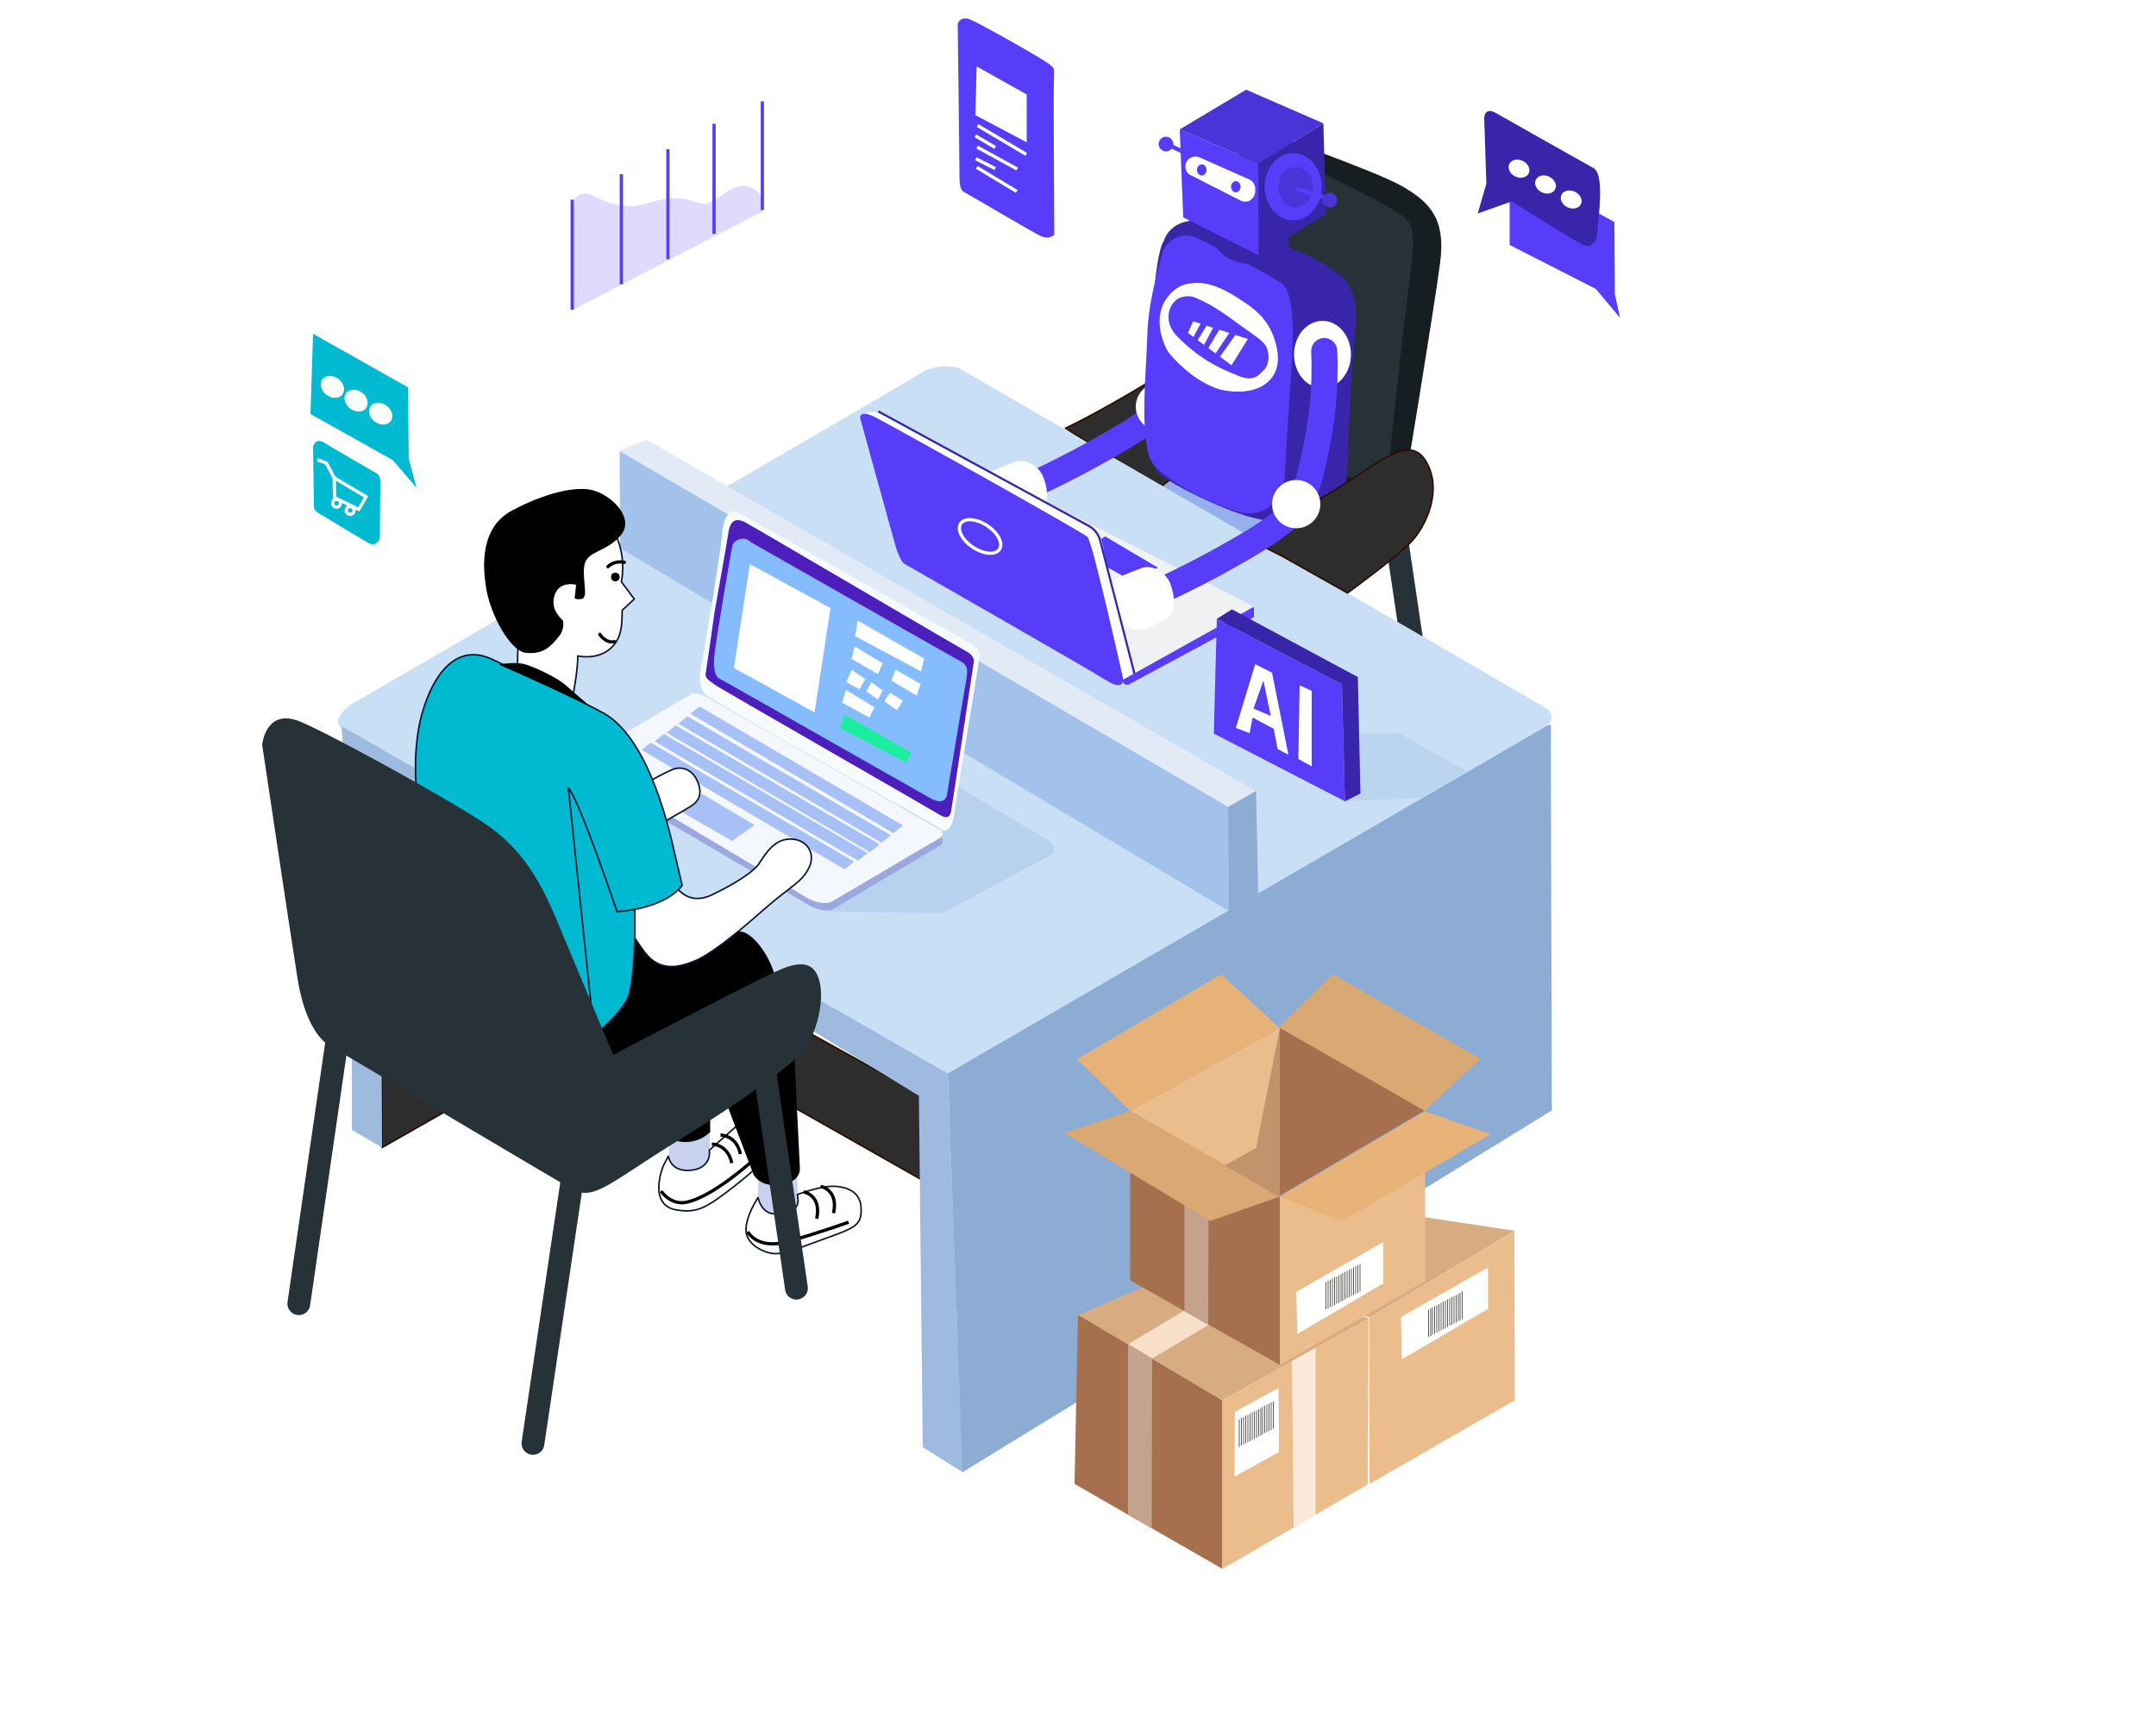 <svg xmlns:x="http://ns.adobe.com/Extensibility/1.0/" xmlns:i="http://ns.adobe.com/AdobeIllustrator/10.0/"
     xmlns:graph="http://ns.adobe.com/Graphs/1.0/" xmlns="http://www.w3.org/2000/svg"
     xmlns:xlink="http://www.w3.org/1999/xlink" version="1.1" x="0px" y="0px" viewBox="700 430 500 400"
     style="enable-background:new 0 0 1834.6 800.8;" xml:space="preserve" width="500" height="400">
<style type="text/css">
	.st0{opacity:0.12;}
	.st1{fill:none;stroke:#000000;stroke-width:2.971;stroke-miterlimit:10;stroke-dasharray:11.886;}
	.st2{fill:none;stroke:#0B172E;stroke-linecap:round;stroke-linejoin:round;}
	.st3{fill:none;stroke:#0B172E;stroke-miterlimit:10;}
	.st4{fill:#0B172E;}
	.st5{fill:#573CFA;stroke:#0B172E;stroke-linecap:round;stroke-linejoin:round;}
	.st6{fill:#00bad1;stroke:#0B172E;stroke-linecap:round;stroke-linejoin:round;}
	.st7{fill:#FFFFFF;}
	.st8{opacity:0.4;fill:#00bad1;enable-background:new    ;}
	.st9{fill:#6F5E97;}
	.st10{opacity:0.3;fill-opacity:0.7;enable-background:new    ;}
	.st11{opacity:0.3;fill:#FFFFFF;fill-opacity:0.7;enable-background:new    ;}
	.st12{fill:none;stroke:#0B172E;stroke-width:1.004;stroke-linecap:round;stroke-linejoin:round;}
	.st13{fill:#6F5E97;stroke:#0B172E;stroke-linecap:round;stroke-linejoin:round;}
	.st14{fill:#573CFA;}
	.st15{opacity:0.2;enable-background:new    ;}
	.st16{fill:#FFFFFF;stroke:#0B172E;stroke-linecap:round;stroke-linejoin:round;}
	.st17{fill:none;stroke:#FFFFFF;stroke-linecap:round;stroke-linejoin:round;}
	.st18{fill:#CFD5E0;}
	.st19{fill-rule:evenodd;clip-rule:evenodd;fill:#C2071A;}
	.st20{fill-rule:evenodd;clip-rule:evenodd;fill:#FFFFFF;filter:url(#Adobe_OpacityMaskFilter);}
	.st21{mask:url(#path-135-inside-1_2_);fill:#0B172E;}
	.st22{fill:#717D96;stroke:#0B172E;stroke-linecap:round;stroke-linejoin:round;}
	.st23{fill:#00bad1;}
	.st24{fill:#FFFFFF;stroke:#263238;stroke-width:0.529;stroke-miterlimit:10;}
	.st25{fill:#C1102A;stroke:#0B172E;stroke-width:0.734;stroke-linecap:round;stroke-linejoin:round;}
	.st26{fill:#573CFA;stroke:#0B172E;stroke-width:0.734;stroke-linecap:round;stroke-linejoin:round;}
	.st27{fill:none;stroke:#0B172E;stroke-width:0.734;stroke-linecap:round;stroke-linejoin:round;}
	.st28{fill:#FFFFFF;stroke:#0B172E;stroke-width:0.529;stroke-miterlimit:10;}
	.st29{fill:#00bad1;stroke:#263238;stroke-width:0.529;stroke-linecap:round;stroke-linejoin:round;}
	.st30{fill:#929293;}
	.st31{fill:#263238;}
	.st32{fill:none;stroke:#0B172E;stroke-width:1.058;stroke-linecap:round;stroke-linejoin:round;}
	.st33{fill:none;stroke:#0B172E;stroke-width:0.529;stroke-miterlimit:10;}
	.st34{fill:none;stroke:#0B172E;stroke-width:1.299;stroke-linecap:round;stroke-linejoin:round;}
	.st35{fill:#573CFA;stroke:#0B172E;stroke-width:1.299;stroke-linecap:round;stroke-linejoin:round;}
	.st36{fill:#00bad1;stroke:#263238;stroke-width:0.157;stroke-linecap:round;stroke-linejoin:round;}
	.st37{fill:#B71129;}
	.st38{fill:#573CFA;stroke:#0B172E;stroke-width:0.217;stroke-linecap:round;stroke-linejoin:round;}
	.st39{fill:#1789BC;stroke:#263238;stroke-width:0.157;stroke-linecap:round;stroke-linejoin:round;}
	.st40{opacity:0.34;fill:#146784;}
	.st41{fill:#00863A;}
	.st42{fill:#E5E5E5;}
	.st43{fill:#FEFEFE;}
	.st44{fill:none;stroke:#FFFFFF;stroke-width:1.054;stroke-miterlimit:10;}
	.st45{fill:#28B7F4;stroke:#FFFFFF;stroke-width:1.036;stroke-miterlimit:10;}
	.st46{fill:#28B7F4;stroke:#FFFFFF;stroke-width:0.857;stroke-miterlimit:10;}
	.st47{fill:#F9FCFF;}
	.st48{fill:#404AB9;}
	.st49{fill:#79D9FA;}
	.st50{fill:#333198;}
	.st51{fill:#30306B;}
	.st52{fill:#1D1D51;}
	.st53{fill:#60D8EC;}
	.st54{fill:#D3F5FF;}
	.st55{fill:#3D3D72;}
	.st56{fill:#EEFBFF;}
	.st57{fill:none;stroke:#573CFA;stroke-width:1.036;stroke-miterlimit:10;}
	.st58{fill:#31339A;}
	.st59{fill:#FFF9E6;}
	.st60{fill:#CC1732;}
	.st61{fill:#FFFFFF;stroke:#000000;stroke-width:0.326;stroke-miterlimit:10;}
	.st62{fill:#573CFA;stroke:#000000;stroke-width:0.527;stroke-miterlimit:1;}
	.st63{fill:#573CFA;stroke:#000000;stroke-width:0.527;stroke-miterlimit:10;}
	.st64{fill:none;stroke:#573CFA;stroke-width:0.527;stroke-miterlimit:1;}
	.st65{fill:none;stroke:#000000;stroke-width:0.527;stroke-miterlimit:1;}
	.st66{fill:none;stroke:#FFFFFF;stroke-width:0.326;stroke-miterlimit:10;}
	.st67{opacity:0.17;}
	.st68{fill:#D8122F;}
	.st69{fill:none;stroke:#000000;stroke-width:2.599;stroke-linecap:round;stroke-miterlimit:10;}
	.st70{fill:none;stroke:#000000;stroke-width:0.325;stroke-miterlimit:10;}
	.st71{fill:none;stroke:#000000;stroke-width:1.3;stroke-miterlimit:10;}
	.st72{opacity:0.27;fill:#427886;}
	.st73{opacity:0.3;fill:#427886;}
	.st74{fill:#FFFFFF;stroke:#0B172E;stroke-width:0.365;stroke-linecap:round;stroke-linejoin:round;}
	.st75{fill:#FFFFFF;stroke:#0B172E;stroke-width:0.325;stroke-linecap:round;stroke-linejoin:round;}
	.st76{fill:#FFFFFF;stroke:#0B172E;stroke-width:0.65;stroke-linecap:round;stroke-linejoin:round;}
	.st77{fill:#1C346E;}
	.st78{fill:#00bad1;stroke:#0B172E;stroke-width:0.288;stroke-linecap:round;stroke-linejoin:round;}

		.st79{fill-rule:evenodd;clip-rule:evenodd;fill:#00bad1;stroke:#0B172E;stroke-width:0.155;stroke-linecap:round;stroke-linejoin:round;}

		.st80{fill-rule:evenodd;clip-rule:evenodd;fill:#1A87B7;stroke:#0B172E;stroke-width:0.155;stroke-linecap:round;stroke-linejoin:round;}
	.st81{fill-rule:evenodd;clip-rule:evenodd;fill:#FEFEFE;}
	.st82{fill-rule:evenodd;clip-rule:evenodd;fill:#BBDBFA;}
	.st83{fill-rule:evenodd;clip-rule:evenodd;fill:#FFFFFF;}
	.st84{fill-rule:evenodd;clip-rule:evenodd;fill:#D2D3D5;}
	.st85{fill-rule:evenodd;clip-rule:evenodd;fill:#573CFA;}
	.st86{fill-rule:evenodd;clip-rule:evenodd;fill:#FFFFFF;stroke:#000000;stroke-width:0.469;stroke-miterlimit:10;}
	.st87{fill-rule:evenodd;clip-rule:evenodd;}
	.st88{fill-rule:evenodd;clip-rule:evenodd;fill:#302B2B;}
	.st89{fill-rule:evenodd;clip-rule:evenodd;fill:#573CFA;stroke:#000000;stroke-width:0.687;stroke-miterlimit:10;}
	.st90{fill-rule:evenodd;clip-rule:evenodd;fill:#FFE2DC;}
	.st91{opacity:0.28;}

		.st92{fill-rule:evenodd;clip-rule:evenodd;fill:#00bad1;stroke:#0B172E;stroke-width:0.204;stroke-linecap:round;stroke-linejoin:round;}

		.st93{fill-rule:evenodd;clip-rule:evenodd;fill:#1A87B7;stroke:#0B172E;stroke-width:0.204;stroke-linecap:round;stroke-linejoin:round;}
	.st94{fill-rule:evenodd;clip-rule:evenodd;fill:#DFEDFA;}
	.st95{fill-rule:evenodd;clip-rule:evenodd;fill:#D2E5F7;}
	.st96{fill-rule:evenodd;clip-rule:evenodd;fill:#FFFFFF;stroke:#000000;stroke-width:0.704;stroke-miterlimit:10;}

		.st97{fill-rule:evenodd;clip-rule:evenodd;fill:#FFFFFF;stroke:#0B172E;stroke-width:0.461;stroke-linecap:round;stroke-linejoin:round;}
	.st98{fill-rule:evenodd;clip-rule:evenodd;fill:#D10D2A;}
	.st99{fill-rule:evenodd;clip-rule:evenodd;fill:#4F8ECC;}
	.st100{fill-rule:evenodd;clip-rule:evenodd;fill:#71AFED;}
	.st101{opacity:0.25;}
	.st102{fill:#00bad1;stroke:#0B172E;stroke-width:0.329;stroke-linecap:round;stroke-linejoin:round;}
	.st103{opacity:0.18;}
	.st104{fill:#3B3348;}
	.st105{fill:#FFFFFF;stroke:#000000;stroke-width:0.297;stroke-miterlimit:10;}
	.st106{fill:#FFFFFF;stroke:#0B172E;stroke-width:0.509;stroke-linecap:round;stroke-linejoin:round;}
	.st107{fill:#333333;}
	.st108{fill:#686868;}
	.st109{fill:#FFFFFF;stroke:#000000;stroke-width:0.518;stroke-miterlimit:10;}
	.st110{fill:#FFFFFF;stroke:#000000;stroke-width:0.777;stroke-miterlimit:10;}
	.st111{opacity:0.13;}
	.st112{fill:#00bad1;stroke:#0B172E;stroke-width:0.271;stroke-linecap:round;stroke-linejoin:round;}
	.st113{opacity:0.52;}
	.st114{fill:#5F4071;}
	.st115{fill:#7492CC;}
	.st116{opacity:0.35;}
	.st117{fill:#F0F0F0;}
	.st118{fill:#0028CC;stroke:#0B172E;stroke-width:0.271;stroke-linecap:round;stroke-linejoin:round;}
	.st119{fill:#38437E;}
	.st120{fill:#ECB64B;}
	.st121{opacity:0.22;}
	.st122{fill:#427886;}
	.st123{fill:#573CFA;stroke:#000000;stroke-width:0.414;stroke-miterlimit:10;}
	.st124{fill:#FFFFFF;stroke:#0B172E;stroke-width:0.684;stroke-linecap:round;stroke-linejoin:round;}
	.st125{fill:none;stroke:#0B172E;stroke-width:0.684;stroke-linecap:round;stroke-linejoin:round;}
	.st126{fill:#00bad1;stroke:#0B172E;stroke-width:0.684;stroke-linecap:round;stroke-linejoin:round;}
	.st127{fill:none;stroke:#0B172E;stroke-width:0.414;stroke-linecap:round;stroke-linejoin:round;}
	.st128{fill:#573CFA;stroke:#000000;stroke-width:0.669;stroke-miterlimit:10;}
	.st129{fill:none;stroke:#0B172E;stroke-width:0.391;stroke-linecap:round;stroke-linejoin:round;}
	.st130{fill:#00bad1;stroke:#0B172E;stroke-width:0.414;stroke-linecap:round;stroke-linejoin:round;}
	.st131{fill:none;stroke:#0B172E;stroke-width:0.311;stroke-linecap:round;stroke-linejoin:round;}
	.st132{fill:none;stroke:#0B172E;stroke-width:0.334;stroke-linecap:round;stroke-linejoin:round;}
	.st133{fill:#FFFFFF;stroke:#0B172E;stroke-width:0.41;stroke-linecap:round;stroke-linejoin:round;}
	.st134{fill:#FFFFFF;stroke:#0B172E;stroke-width:0.238;stroke-linecap:round;stroke-linejoin:round;}
	.st135{fill:#D80E2B;}
	.st136{fill:#0C8CC4;}
	.st137{fill:#FFFFFF;stroke:#000000;stroke-width:8.029532e-02;stroke-miterlimit:10;}
	.st138{fill:#00bad1;stroke:#0B172E;stroke-width:0.377;stroke-linecap:round;stroke-linejoin:round;}
	.st139{fill:#FFFFFF;stroke:#000000;stroke-width:0.321;stroke-miterlimit:10;}
	.st140{fill:#573CFA;stroke:#000000;stroke-width:0.321;stroke-miterlimit:1;}
	.st141{fill:#D80E2B;stroke:#000000;stroke-width:0.321;stroke-miterlimit:1;}
	.st142{fill:#573CFA;stroke:#000000;stroke-width:0.377;stroke-miterlimit:10;}
	.st143{stroke:#000000;stroke-width:0.321;stroke-miterlimit:10;}
	.st144{fill:#FFFFFF;stroke:#000000;stroke-width:0.321;stroke-miterlimit:1;}
	.st145{fill:none;stroke:#000000;stroke-width:0.675;stroke-miterlimit:10;}
	.st146{fill:none;stroke:#000000;stroke-width:0.675;stroke-miterlimit:1;}
	.st147{fill:#573CFA;stroke:#000000;stroke-width:0.373;stroke-miterlimit:10;}
	.st148{fill:#573CFA;stroke:#000000;stroke-width:0.396;stroke-miterlimit:10;}
	.st149{fill:none;stroke:#000000;stroke-width:0.396;stroke-miterlimit:10;}
	.st150{fill:none;stroke:#000000;stroke-width:0.417;stroke-miterlimit:10;}
	.st151{fill:none;stroke:#000000;stroke-width:0.497;stroke-miterlimit:10;}
	.st152{fill:#00bad1;stroke:#000000;stroke-width:0.616;stroke-miterlimit:10;}
	.st153{fill:#573CFA;stroke:#000000;stroke-width:0.616;stroke-miterlimit:10;}
	.st154{fill:#FFFFFF;stroke:#000000;stroke-width:0.396;stroke-miterlimit:10;}
	.st155{fill:none;stroke:#000000;stroke-width:0.616;stroke-miterlimit:10;}
	.st156{fill:#FFFFFF;stroke:#000000;stroke-width:0.616;stroke-miterlimit:10;}
	.st157{opacity:0.4;fill:#2F2F2F;}
	.st158{opacity:0.43;}
	.st159{opacity:0.4;}
	.st160{fill:#2F2F2F;}
	.st161{opacity:0.21;}
	.st162{fill:none;stroke:#2F2F2F;stroke-width:0.587;stroke-miterlimit:2;}
	.st163{fill:#1388BC;}
	.st164{fill:none;stroke:#2F2F2F;stroke-width:0.174;stroke-miterlimit:10;}
	.st165{fill:none;stroke:#000000;stroke-width:0.673;stroke-miterlimit:10;}
	.st166{fill:none;stroke:#0B172E;stroke-width:0.615;}
	.st167{fill:none;stroke:#000000;stroke-width:3.017;stroke-miterlimit:10;stroke-dasharray:12.069;}
	.st168{fill:#05BE43;}
	.st169{fill:#BC0D26;}
	.st170{fill:#573CFA;stroke:#000000;stroke-width:0.864;stroke-miterlimit:10;}
	.st171{fill:#EB0101;}
	.st172{fill:none;stroke:#000000;stroke-width:2.238;stroke-miterlimit:10;stroke-dasharray:11.938;}
	.st173{fill:none;stroke:#263238;stroke-width:0.602;stroke-miterlimit:10;}
	.st174{fill:#FAFAFA;}
	.st175{fill:#C0D3ED;}
	.st176{fill:#FCB813;}
	.st177{fill:#D9E5F4;}
	.st178{fill:#EF5258;}
	.st179{fill:#1A2E35;}
	.st180{fill:#E2F2F4;}
	.st181{opacity:0.5;fill:#C0D3ED;}
	.st182{fill:#E58125;}
	.st183{fill:#F7D424;}
	.st184{fill:#913524;}
	.st185{fill:#153E67;}
	.st186{fill:#3A80AB;}
	.st187{fill:#DEDEE3;}
	.st188{fill:#ABA6D1;}
	.st189{fill:#1E914D;}
	.st190{fill:#5EBB5F;}
	.st191{fill:#F7F8F9;}
	.st192{fill:#C21F46;}
	.st193{fill:#F07986;}
	.st194{fill:#221F1F;}
	.st195{fill:#FFFFFF;stroke:#0B172E;stroke-width:0.294;stroke-linecap:round;stroke-linejoin:round;}
	.st196{fill:#DE7360;}
	.st197{fill:#281C1C;}
	.st198{fill:#0E0D0B;}
	.st199{fill:#383939;}
	.st200{fill:#F08372;}
	.st201{fill:#FFFFFF;stroke:#000000;stroke-width:0.294;stroke-miterlimit:10;}
	.st202{fill:#442E7D;}
	.st203{fill:#D5D5D5;}
	.st204{fill:#8C1943;}
	.st205{fill:#E5936F;}
	.st206{fill:#3825aa;}
	.st207{fill:#573CFA;stroke:#000000;stroke-width:0.294;stroke-miterlimit:10;}
	.st208{fill:#FFFFFC;}
	.st209{fill:#8DD5ED;}
	.st210{fill:#F5A41F;}
	.st211{fill:#ECECEC;}
	.st212{fill:#E1E1E1;}
	.st213{fill:#007CFF;}
	.st214{fill:#573CFA;stroke:#000000;stroke-width:0.373;stroke-miterlimit:10;}
	.st215{fill:#3825aa;stroke:#000000;stroke-width:0.373;stroke-miterlimit:10;}
	.st216{opacity:0.5;}
	.st217{fill:#FFFFFF;enable-background:new    ;}
	.st218{opacity:0.6;fill:#FFFFFF;}
	.st219{opacity:0.2;fill:#FFFFFF;}
	.st220{opacity:0.4;fill:#FFFFFF;}
	.st221{opacity:0.2;}
	.st222{opacity:0.6;fill:#FFFFFF;enable-background:new    ;}
	.st223{opacity:0.6;enable-background:new    ;}
	.st224{opacity:0.1;}
	.st225{opacity:0.7;fill:#FFFFFF;}
	.st226{enable-background:new    ;}
	.st227{opacity:0.5;fill:#FFFFFF;}
	.st228{fill:#FFFFFF;stroke:#000000;stroke-width:0.373;stroke-miterlimit:10;}
	.st229{opacity:0.2;fill:#FFFFFF;stroke:#000000;stroke-width:0.373;stroke-miterlimit:10;enable-background:new    ;}
	.st230{fill:#59445A;}
	.st231{clip-path:url(#SVGID_1_);fill:#EDA19D;}
	.st232{fill:#FFFFFF;stroke:#000000;stroke-width:0.29;stroke-miterlimit:10;}
	.st233{fill:#222222;}
	.st234{fill:#573CFA;stroke:#000000;stroke-width:0.29;stroke-miterlimit:10;}
	.st235{fill:#3825aa;stroke:#000000;stroke-width:0.29;stroke-miterlimit:10;}
	.st236{fill:#FFFFFF;stroke:#000000;stroke-width:0.92;stroke-miterlimit:10;}
	.st237{fill-rule:evenodd;clip-rule:evenodd;fill:#E8AE87;}
	.st238{fill:#FFC9B5;}
	.st239{fill:#0042D5;}
	.st240{fill-rule:evenodd;clip-rule:evenodd;fill:#00bad1;}
	.st241{fill-rule:evenodd;clip-rule:evenodd;fill:#1283B5;}
	.st242{fill-rule:evenodd;clip-rule:evenodd;fill:#3825aa;}
	.st243{fill-rule:evenodd;clip-rule:evenodd;fill:#C56E4F;}
	.st244{fill:#B35434;}
	.st245{fill:none;stroke:#00bad1;stroke-width:2.816;stroke-miterlimit:2;}
	.st246{fill-rule:evenodd;clip-rule:evenodd;fill:#80A6F1;}
	.st247{fill-rule:evenodd;clip-rule:evenodd;fill:#4D7AD4;}
	.st248{fill:#F95831;}
	.st249{fill-rule:evenodd;clip-rule:evenodd;fill:#222D42;}
	.st250{fill:none;stroke:#000000;stroke-width:1.145;stroke-miterlimit:10;}
	.st251{fill:#2F4C8B;}
	.st252{fill:#99ABD4;}
	.st253{fill:#573CFA;stroke:#000000;stroke-width:0.286;stroke-miterlimit:10;}
	.st254{fill:none;stroke:#0B172E;stroke-width:0.286;stroke-miterlimit:10;}
	.st255{fill:none;stroke:#0B172E;stroke-width:0.286;stroke-linecap:round;stroke-linejoin:round;}
	.st256{fill:#6BB3F3;}
	.st257{fill-rule:evenodd;clip-rule:evenodd;fill:#4698E6;}
	.st258{fill-rule:evenodd;clip-rule:evenodd;fill:#2F4C8B;}
	.st259{fill-rule:evenodd;clip-rule:evenodd;fill:#5362A4;}
	.st260{fill-rule:evenodd;clip-rule:evenodd;fill:#2D7BC6;}
	.st261{fill:#FDA949;}
	.st262{fill-rule:evenodd;clip-rule:evenodd;fill:#EE9436;}
	.st263{fill-rule:evenodd;clip-rule:evenodd;fill:#CA6C0B;}
	.st264{fill:#FFFFFF;stroke:#0B172E;stroke-width:0.286;stroke-linecap:round;stroke-linejoin:round;}
	.st265{fill:none;stroke:#000000;stroke-width:0.286;stroke-miterlimit:10;}
	.st266{fill:none;stroke:#000000;stroke-width:0.286;stroke-linecap:round;stroke-linejoin:round;}
	.st267{fill:#A684F8;}
	.st268{fill:#A8F6F1;}
	.st269{fill-rule:evenodd;clip-rule:evenodd;fill:#D7FFFC;}
	.st270{fill-rule:evenodd;clip-rule:evenodd;fill:#E9F0FF;}
	.st271{fill-rule:evenodd;clip-rule:evenodd;fill:#A7B8DA;}
	.st272{fill:#A7B8DA;}
	.st273{fill-rule:evenodd;clip-rule:evenodd;fill:#D7E1FC;}
	.st274{fill:#5362A4;}
	.st275{fill:#B69DF2;}
	.st276{fill-rule:evenodd;clip-rule:evenodd;fill:#A684F8;}
	.st277{fill:#D7E1FC;}
	.st278{fill-rule:evenodd;clip-rule:evenodd;fill:#5E689D;}
	.st279{fill:#59FFFF;}
	.st280{fill-rule:evenodd;clip-rule:evenodd;fill:#59FFFF;}
	.st281{fill:#00bad1;stroke:#0B172E;stroke-width:0.286;stroke-linecap:round;stroke-linejoin:round;}
	.st282{fill:#F1AE29;}
	.st283{fill:#D5F4F2;}
	.st284{fill:url(#SVGID_2_);}
	.st285{fill:url(#SVGID_3_);}
	.st286{fill:url(#SVGID_5_);}
	.st287{fill:url(#SVGID_6_);}
	.st288{fill:url(#SVGID_8_);}
	.st289{fill:url(#SVGID_9_);}
	.st290{fill:url(#SVGID_10_);}
	.st291{fill:url(#SVGID_11_);}
	.st292{fill:none;stroke:#263238;stroke-width:5.293;stroke-linecap:round;stroke-miterlimit:10;}
	.st293{fill:#95B0EA;}
	.st294{fill:#2D2D2D;stroke:#2D0D00;stroke-width:0.364;stroke-linecap:round;stroke-linejoin:round;}
	.st295{fill:#171E21;}
	.st296{fill:#4a33d7;stroke:#573CFA;stroke-width:0.966;stroke-miterlimit:10;}
	.st297{fill:#C9DFF5;}
	.st298{fill:none;stroke:#573CFA;stroke-width:6.049;stroke-linecap:round;stroke-miterlimit:10;}
	.st299{fill:#9EBADF;}
	.st300{fill:#8CACD4;}
	.st301{fill:none;stroke:#1AEF00;stroke-width:2.268;stroke-miterlimit:10;}
	.st302{fill:#E2EBF5;}
	.st303{fill:#A2C2EB;}
	.st304{fill:#9EBBDE;}
	.st305{opacity:0.63;fill:#ADCAEB;}
	.st306{fill:#C8D2EF;}
	.st307{fill:#FFFFFF;stroke:#0B172E;stroke-width:0.364;stroke-linecap:round;stroke-linejoin:round;}
	.st308{fill:none;stroke:#000000;stroke-width:0.756;stroke-miterlimit:10;}
	.st309{fill:#9BA8DE;}
	.st310{fill:#F4F8FE;}
	.st311{fill:#F6FCFE;}
	.st312{fill:#4C1EBC;}
	.st313{fill:#85BCFF;}
	.st314{fill:#1BEE9E;}
	.st315{fill:#A7C1F6;}
	.st316{fill:#00bad1;stroke:#0B172E;stroke-width:0.364;stroke-linecap:round;stroke-linejoin:round;}
	.st317{fill:none;stroke:#000000;stroke-width:0.756;stroke-linecap:round;stroke-linejoin:round;stroke-miterlimit:10;}
	.st318{fill:#F0F1F2;}
	.st319{fill:none;stroke:#3825aa;stroke-width:0.483;stroke-miterlimit:10;}
	.st320{fill:none;stroke:#FFFFFF;stroke-width:0.756;stroke-miterlimit:10;}
	.st321{fill:#3825aa;}
	.st322{fill:#4a33d7;}
	.st323{opacity:0.49;fill:#ADCAEB;}
	.st324{opacity:0.18;fill:#573CFA;}
	.st325{fill:none;stroke:#573CFA;stroke-width:0.756;stroke-miterlimit:10;}
	.st326{fill:#A6704E;}
	.st327{fill:#EBBD8C;}
	.st328{fill:#D8AC81;}
	.st329{fill:#F8DFC9;}
	.st330{fill:#C4A28C;}
	.st331{fill:#C3936C;}
	.st332{fill:#EBBD8D;}
	.st333{fill:#DAA873;}
	.st334{fill:#E7B278;}
	.st335{fill:#E7B378;}
	.st336{fill:#FAE9D9;}
	.st337{fill:#FFFFFD;}
	.st338{fill:none;stroke:#000000;stroke-width:0.129;stroke-miterlimit:10;}
	.st339{fill:none;stroke:#000000;stroke-width:1.286;stroke-miterlimit:10;stroke-dasharray:6.857;}
	.st340{fill:#3F4654;}
	.st341{fill:#292D3A;}
	.st342{fill:#F9E6FF;}
	.st343{fill:#1A1F21;}
	.st344{opacity:0.64;}
	.st345{fill:#9AC8ED;}
	.st346{fill:#7FB3DD;}
	.st347{fill:#A9DCFF;}
	.st348{fill:#FFD754;}
	.st349{fill:#FFC244;}
	.st350{fill:#FF9A54;}
	.st351{fill:#FF8544;}
	.st352{fill:#121623;}
	.st353{fill:#282F3D;}
	.st354{fill:#3825aa;stroke:#000000;stroke-width:0.162;stroke-miterlimit:10;}
	.st355{fill:#E8C8C0;}
	.st356{opacity:0.15;}
	.st357{fill:#573CFA;stroke:#000000;stroke-width:0.162;stroke-miterlimit:10;}
	.st358{fill:#ED9558;}
	.st359{fill:#E08344;}
	.st360{fill:#FFB476;}
	.st361{fill:#2D313D;}
	.st362{fill:#73859B;}
	.st363{fill:#EADACE;}
	.st364{fill:#FFFFFF;stroke:#000000;stroke-width:0.162;stroke-miterlimit:10;}
	.st365{fill:#3D4359;}
	.st366{fill:#9A6335;}
	.st367{fill:#323749;}
	.st368{fill:#1D1D1E;}
	.st369{fill:#00bad1;stroke:#0B172E;stroke-width:0.162;stroke-linecap:round;stroke-linejoin:round;}
	.st370{fill:#2E2D38;}
	.st371{fill:#FFAC48;}
	.st372{fill:#FF8939;}
	.st373{fill:#FFD180;}
	.st374{opacity:0.3;}
	.st375{fill:#6EA7DA;}
	.st376{fill:#5288BE;}
	.st377{fill:#0D75A3;stroke:#0B172E;stroke-width:0.162;stroke-linecap:round;stroke-linejoin:round;}
	.st378{fill:#FFFFFF;stroke:#000000;stroke-width:0.325;stroke-miterlimit:10;}
	.st379{fill:#313547;}
	.st380{opacity:0.24;}
	.st381{fill:#0C8AC1;stroke:#0B172E;stroke-width:0.162;stroke-linecap:round;stroke-linejoin:round;}
	.st382{fill:#2A2E3D;}
	.st383{fill:#6D3A31;}
	.st384{opacity:0.3;fill:#3D4359;}
	.st385{fill:#23283A;}
	.st386{fill:#2E344A;}
	.st387{fill:#5F98CB;}
	.st388{fill:#353E57;}
	.st389{fill:#3852A5;}
	.st390{fill:#8FC3F2;}
	.st391{fill:#7ABCED;}
	.st392{fill:#D2E4FF;}
	.st393{fill:#DEEBFF;}
	.st394{fill:#EEF4FF;}
	.st395{fill:#D6E3FF;}
	.st396{fill:#00bad1;stroke:#0B172E;stroke-width:0.171;stroke-linecap:round;stroke-linejoin:round;}
	.st397{fill:#F1584C;}
	.st398{fill:#FF78BA;}
	.st399{fill:#CCCCCC;}
	.st400{fill:#FFFFFF;stroke:#000000;stroke-width:5.943067e-02;stroke-miterlimit:10;}
	.st401{fill:#FFFFFF;stroke:#000000;stroke-width:0.171;stroke-miterlimit:10;}
	.st402{fill:#242D5E;}
	.st403{fill:#573CFA;stroke:#000000;stroke-width:0.171;stroke-miterlimit:10;}
	.st404{fill:#FFE0E7;}
	.st405{fill:#3825aa;stroke:#000000;stroke-width:0.171;stroke-miterlimit:10;}
	.st406{fill:#0D87BC;}
	.st407{fill:#E4EDFF;}
	.st408{fill:#BC0C26;}
	.st409{fill:#3F3F3F;}
	.st410{fill:#8AAFFF;}
	.st411{fill:#8AAEFF;}
	.st412{fill:#82A4F0;}
	.st413{fill:#7AA3FF;}
	.st414{fill:#5C83DB;}
	.st415{fill:#CADAFF;}
	.st416{fill:#515A9C;}
	.st417{fill:#FCC302;}
	.st418{fill:#3A3A3A;}
	.st419{fill:#233E49;}
	.st420{fill:#00bad1;stroke:#0B172E;stroke-width:0.518;stroke-linecap:round;stroke-linejoin:round;}
	.st421{fill:#002B9C;stroke:#003CC2;stroke-width:0.518;stroke-linecap:round;stroke-linejoin:round;}
	.st422{fill:#573CFA;stroke:#000000;stroke-width:0.528;stroke-miterlimit:10;}
	.st423{fill:#0C223D;}
	.st424{fill:#142B54;}
	.st425{fill:#FFFFFF;stroke:#000000;stroke-width:0.326;stroke-miterlimit:10;}
	.st426{fill:#573CFA;stroke:#000000;stroke-width:0.245;stroke-miterlimit:10;}
	.st427{fill:#FFFFFF;stroke:#000000;stroke-width:0.262;stroke-miterlimit:10;}
	.st428{fill:#606060;}
	.st429{fill:#FF9EA5;}
	.st430{fill:#0C223D;stroke:#FFFFFF;stroke-width:0.326;stroke-miterlimit:10;}
	.st431{fill:#FBEEC4;}
	.st432{fill:#CF6029;}
	.st433{fill:#0C0C0C;}
	.st434{fill:#BF1029;stroke:#000000;stroke-width:0.528;stroke-miterlimit:10;}
	.st435{fill:#0F0400;}
	.st436{fill:#6778A5;}
	.st437{fill:#D7E7FF;}
	.st438{fill:#8590B0;}
	.st439{fill:#004756;}
	.st440{fill:#00657E;}
	.st441{fill:#070707;}
	.st442{fill:#1A0A00;stroke:#000000;stroke-width:0.888;stroke-miterlimit:10;}
	.st443{opacity:0.28;fill:#1D9874;}
	.st444{fill:#FFFFFF;stroke:#000000;stroke-width:0.263;stroke-miterlimit:10;}
	.st445{fill:#DFD3A6;}
	.st446{fill:#AF1027;}
	.st447{fill:none;stroke:#983533;stroke-width:0.578;stroke-miterlimit:10;}
	.st448{fill:none;stroke:#000000;stroke-width:0.193;stroke-miterlimit:10;}
	.st449{fill:none;stroke:#070707;stroke-width:0.578;stroke-miterlimit:10;}
	.st450{fill:#1C1A1A;}
	.st451{fill:#F6B23F;}
	.st452{fill:#002D35;}
	.st453{fill:#1F1F0F;}
	.st454{fill:none;stroke:#002D35;stroke-width:0.386;stroke-miterlimit:10;}
	.st455{fill:none;stroke:#00657E;stroke-width:0.386;stroke-miterlimit:10;}
	.st456{fill:#110406;}
	.st457{fill:#FFF6E7;}
	.st458{fill:none;stroke:#000000;stroke-width:0.222;stroke-miterlimit:10;}
	.st459{fill:#FF875F;}
	.st460{fill:#F36746;}
	.st461{fill:#222221;}
	.st462{fill:none;stroke:#00bad1;stroke-width:0.559;stroke-miterlimit:10;}
	.st463{fill:#FAFFFC;}
	.st464{fill:#DDE2E2;}
	.st465{clip-path:url(#SVGID_12_);fill:#573CFA;}
	.st466{clip-path:url(#SVGID_12_);}

		.st467{fill:none;stroke:#573CFA;stroke-width:0.281;stroke-linecap:round;stroke-linejoin:round;stroke-miterlimit:10;stroke-dasharray:1.029;}
	.st468{fill:none;stroke:#573CFA;stroke-width:0.187;stroke-linecap:round;stroke-miterlimit:10;stroke-dasharray:0.748;}
	.st469{fill:#C9DEF5;}
	.st470{fill:#44B8FA;}
	.st471{fill:#25385E;}
	.st472{fill:#E6EFFA;}
	.st473{fill:#FBB766;}
	.st474{fill:#6983B5;}
	.st475{fill:#2099CE;}
	.st476{fill:#E0D9DE;}
	.st477{opacity:0.23;}
	.st478{fill:none;stroke:#000000;stroke-width:1.433;stroke-miterlimit:10;stroke-dasharray:11.462,11.462;}
	.st479{fill:none;stroke:#000000;stroke-width:2.615;stroke-miterlimit:10;stroke-dasharray:10.46,10.46;}
	.st480{fill:none;stroke:#000000;stroke-width:2.615;stroke-miterlimit:10;stroke-dasharray:10.46;}
	.st481{fill:#1E1E1E;}
	.st482{fill:#004FEA;stroke:#000000;stroke-width:0.687;stroke-miterlimit:10;}
	.st483{fill:#FFFFFF;stroke:#000000;stroke-width:0.651;stroke-miterlimit:10;}
	.st484{fill:#FFFFFF;stroke:#000000;stroke-width:0.687;stroke-miterlimit:10;}
	.st485{fill:#573CFA;stroke:#000000;stroke-width:0.487;stroke-miterlimit:1;}
	.st486{fill:#BC0F29;}
	.st487{fill:#111111;}
	.st488{fill:none;stroke:#000000;stroke-width:1.374;stroke-linecap:round;stroke-miterlimit:10;}
	.st489{fill:none;stroke:#000000;stroke-width:0.687;stroke-linecap:round;stroke-miterlimit:10;}
	.st490{fill:none;stroke:#0B172E;stroke-width:1.115;stroke-linecap:round;stroke-linejoin:round;}
	.st491{fill:#573CFA;stroke:#0B172E;stroke-width:1.115;stroke-linecap:round;stroke-linejoin:round;}
	.st492{fill:none;stroke:#0B172E;stroke-width:0.773;stroke-linecap:round;stroke-linejoin:round;}
	.st493{fill:none;stroke:#263238;stroke-width:0.773;stroke-miterlimit:10;}
	.st494{fill:#FFFFFF;stroke:#0B172E;stroke-width:1.115;stroke-linecap:round;stroke-linejoin:round;}
	.st495{fill:#B5B5B5;}
	.st496{fill:none;}
	.st497{fill:#92E3A9;}
	.st498{fill:#00bad1;stroke:#0B172E;stroke-width:1.115;stroke-linecap:round;stroke-linejoin:round;}
	.st499{fill:none;stroke:#0B172E;stroke-width:1.469;stroke-linecap:round;stroke-linejoin:round;}
	.st500{fill:none;stroke:#FFFFFF;stroke-width:0.681;stroke-linecap:round;stroke-linejoin:round;}
	.st501{fill:#CFCFCF;}
	.st502{fill:#00bad1;stroke:#0B172E;stroke-width:0.681;stroke-linecap:round;stroke-linejoin:round;}
	.st503{fill:#949494;}
	.st504{fill:#573CFA;stroke:#0B172E;stroke-width:0.5;stroke-linecap:round;stroke-linejoin:round;}
	.st505{fill:none;stroke:#000000;stroke-width:1.115;stroke-miterlimit:10;}
	.st506{fill:none;stroke:#000000;stroke-width:1.115;stroke-miterlimit:10;stroke-dasharray:4.647,4.647;}
	.st507{fill:none;stroke:#000000;stroke-width:1.115;stroke-miterlimit:10;stroke-dasharray:4.458;}
	.st508{clip-path:url(#SVGID_14_);}
	.st509{fill:#FFFFFF;stroke:#0B172E;stroke-width:0.279;stroke-miterlimit:10;}
	.st510{opacity:0.5;clip-path:url(#XMLID_4_);fill:#263238;}
	.st511{clip-path:url(#SVGID_14_);fill:#263238;}
	.st512{clip-path:url(#SVGID_14_);fill:#00bad1;stroke:#0B172E;stroke-width:0.279;stroke-miterlimit:10;}
	.st513{clip-path:url(#SVGID_14_);fill:#FFFFFF;stroke:#0B172E;stroke-width:0.279;stroke-miterlimit:10;}
	.st514{opacity:0.47;clip-path:url(#SVGID_14_);fill:#3C5EE2;}
	.st515{clip-path:url(#SVGID_14_);fill:#3C5EE2;}
	.st516{clip-path:url(#SVGID_14_);fill:none;stroke:#463C6D;stroke-width:0.163;stroke-miterlimit:10;}
	.st517{fill:none;stroke:#0B172E;stroke-width:1.115;stroke-miterlimit:10;}
	.st518{clip-path:url(#SVGID_16_);}

		.st519{opacity:0.45;clip-path:url(#XMLID_15_);fill:#FFFFFF;stroke:#0B172E;stroke-width:0.836;stroke-linecap:round;stroke-linejoin:round;}
	.st520{opacity:0.45;clip-path:url(#XMLID_16_);fill:#FFFFFF;}
	.st521{opacity:0.21;clip-path:url(#XMLID_17_);fill:#263238;}

		.st522{opacity:0.47;clip-path:url(#XMLID_18_);fill:#573CFA;stroke:#0B172E;stroke-width:0.557;stroke-linecap:round;stroke-linejoin:round;}

		.st523{opacity:0.47;clip-path:url(#XMLID_19_);fill:#573CFA;stroke:#0B172E;stroke-width:0.557;stroke-linecap:round;stroke-linejoin:round;}

		.st524{opacity:0.45;clip-path:url(#XMLID_20_);fill:#FFFFFF;stroke:#0B172E;stroke-width:0.836;stroke-linecap:round;stroke-linejoin:round;}

		.st525{opacity:0.47;clip-path:url(#XMLID_21_);fill:#573CFA;stroke:#0B172E;stroke-width:0.557;stroke-linecap:round;stroke-linejoin:round;}
	.st526{clip-path:url(#SVGID_16_);fill:#FFFFFF;}
	.st527{opacity:0.47;clip-path:url(#SVGID_16_);fill:#CC112C;}
	.st528{clip-path:url(#SVGID_16_);fill:#573CFA;stroke:#0B172E;stroke-width:0.557;stroke-linecap:round;stroke-linejoin:round;}
	.st529{clip-path:url(#SVGID_16_);fill:#263238;}
	.st530{clip-path:url(#SVGID_16_);fill:#0E0C1E;}
	.st531{fill:#0E0C1E;}

		.st532{opacity:0.47;clip-path:url(#XMLID_22_);fill:#573CFA;stroke:#0B172E;stroke-width:0.557;stroke-linecap:round;stroke-linejoin:round;}
	.st533{opacity:0.31;clip-path:url(#XMLID_23_);fill:#3C5EE2;}
	.st534{clip-path:url(#SVGID_16_);fill:#FFFFFF;stroke:#0B172E;stroke-width:0.836;stroke-linecap:round;stroke-linejoin:round;}
	.st535{fill:#FFFFFF;stroke:#0B172E;stroke-width:0.363;stroke-linecap:round;stroke-linejoin:round;}
	.st536{fill:#3B4059;}
	.st537{fill:#00bad1;stroke:#0B172E;stroke-width:0.726;stroke-linecap:round;stroke-linejoin:round;}
	.st538{fill:#0E79A8;}
	.st539{opacity:0.2;fill:#712840;}
	.st540{fill:#D5ECEB;}
	.st541{fill:#005A89;}
	.st542{fill:#127FAF;}
	.st543{opacity:0.2;fill:#508297;}
	.st544{opacity:0.61;}
	.st545{fill:#C2071A;}
	.st546{opacity:0.2;fill:#C3E2E0;}
	.st547{fill:none;stroke:#0B172E;stroke-width:0.459;stroke-linecap:round;stroke-linejoin:round;}
	.st548{fill:none;stroke:#0B172E;stroke-width:0.545;stroke-linecap:round;stroke-linejoin:round;}
	.st549{fill:none;stroke:#0B172E;stroke-width:0.505;stroke-linecap:round;stroke-linejoin:round;}
	.st550{fill:none;stroke:#0B172E;stroke-width:0.499;stroke-linecap:round;stroke-linejoin:round;}
	.st551{fill:none;stroke:#0B172E;stroke-width:0.497;stroke-linecap:round;stroke-linejoin:round;}
	.st552{fill:#0B2641;}
	.st553{fill:#6481A0;}
	.st554{fill:#FFFFFF;stroke:#0B172E;stroke-width:0.182;stroke-linecap:round;stroke-linejoin:round;}
	.st555{fill:#5D6387;}
	.st556{fill:#727CA5;}
	.st557{fill:#6D799D;}
	.st558{opacity:0.2;fill:#007D7B;}
	.st559{fill:#0B172E;stroke:#FFFFFF;stroke-width:0.182;stroke-linecap:round;stroke-linejoin:round;}
	.st560{fill:none;stroke:#0B172E;stroke-width:0.182;stroke-linecap:round;stroke-linejoin:round;}
	.st561{fill:#FFFFFF;stroke:#0B172E;stroke-width:0.47;stroke-linecap:round;stroke-linejoin:round;}
	.st562{fill:none;stroke:#0B172E;stroke-width:0.502;stroke-linecap:round;stroke-linejoin:round;}
	.st563{fill:none;stroke:#0B172E;stroke-width:0.47;stroke-linecap:round;stroke-linejoin:round;}
	.st564{fill:#FFFFFF;stroke:#0B172E;stroke-width:0.235;stroke-linecap:round;stroke-linejoin:round;}
	.st565{fill:#C4C5C6;}
	.st566{fill:#FFFFFF;stroke:#1A2139;stroke-width:0.352;stroke-miterlimit:10;}
	.st567{fill:#573CFA;stroke:#0B172E;stroke-width:0.352;stroke-linecap:round;stroke-linejoin:round;}
	.st568{fill:#434343;}
	.st569{fill:#1E1C21;}
	.st570{fill:#00bad1;stroke:#0B172E;stroke-width:0.235;stroke-linecap:round;stroke-linejoin:round;}
	.st571{fill:#1A2139;}
	.st572{fill:#4D33A6;}
	.st573{fill:#4F53E7;}
	.st574{fill:#B4ACFD;}
	.st575{fill:#978DFF;}
	.st576{fill:none;stroke:#1A2139;stroke-width:0.235;stroke-miterlimit:10;}
	.st577{fill:#FFFFFF;stroke:#000000;stroke-width:0.591;stroke-miterlimit:10;}
	.st578{fill:#FFB4AF;}
	.st579{fill:#FFC3C2;}
	.st580{fill:#33211F;}
	.st581{fill:#566CD3;}
	.st582{fill:#CBF3F7;}
	.st583{fill:#A4EBF7;}
	.st584{fill:#3EC6E5;}
	.st585{fill:#DCD2FF;}
	.st586{fill:#FFFFFF;stroke:#000000;stroke-width:0.29;stroke-miterlimit:10;}
	.st587{fill:#AB98ED;}
	.st588{fill:#0B719E;stroke:#0B172E;stroke-width:0.29;stroke-linecap:round;stroke-linejoin:round;}
	.st589{fill:#00bad1;stroke:#0B172E;stroke-width:8.710614e-02;stroke-linecap:round;stroke-linejoin:round;}
	.st590{fill:#00bad1;stroke:#0B172E;stroke-width:0.29;stroke-linecap:round;stroke-linejoin:round;}
	.st591{fill:#99F5FF;}
	.st592{fill:#2FAAD1;}
	.st593{fill:#0B0F16;}
	.st594{fill:#FFFFFF;stroke:#000000;stroke-width:0.296;stroke-miterlimit:10;}
	.st595{fill:none;stroke:#0B172E;stroke-width:0.29;stroke-miterlimit:10;}
	.st596{fill:none;stroke:#0B172E;stroke-width:0.29;stroke-linecap:round;stroke-miterlimit:10;}
	.st597{fill:none;stroke:#000000;stroke-width:0.29;stroke-miterlimit:10;}
	.st598{fill:none;stroke:#000000;stroke-width:0.29;stroke-linecap:round;stroke-miterlimit:10;}
	.st599{fill:none;stroke:#000000;stroke-width:0.58;stroke-miterlimit:10;}
	.st600{fill:none;stroke:#000000;stroke-width:0.408;stroke-linecap:round;stroke-miterlimit:10;}
</style>
    <g id="Layer_1">
	<g>













		<g>
			<line class="st292" x1="1023.4" y1="551.6" x2="1030.8" y2="601.5"/>
            <path class="st293"
                  d="M967.6,532c0,0-3.9,7.2-3.9,11.2c0,4,12.1,12.3,12.1,12.3l16.4,6.3l11.3-2.7c0,0,5.5-6.3,6.8-8.1     c1.3-1.9,4.4-4.1,2.7-6.5s-1.5-9.2-7.1-10.5c-5.6-1.3-19.2-11.3-19.2-11.3l-14.9,0.7L967.6,532z"/>
            <path class="st294"
                  d="M947.1,529.3c0,0,6.7-3.1,18.5-10.2c11.9-7.1,18.9-14.4,22.9-7.7c4,6.7-0.1,15.2-3.5,18.7     s-15.6,12.6-15.6,12.6l-14.9-8.7L947.1,529.3z"/>
            <path class="st295"
                  d="M990.9,459.8c0,0,27.9,9.7,34.3,13.4c6.4,3.7,10.1,7.5,8.8,17.6s-8.2,51.7-8.2,51.7l-16.5,5.1l-24-12     l-5.1-25.4l4.3-27.5L990.9,459.8z"/>
            <path class="st31"
                  d="M989.5,461.8c0,0,29.4,14.1,33.3,16.7c3.9,2.7,6,1.8,4.3,14.8c-1.8,13-5.2,46.4-5.2,46.4s-0.4,5.2-12.5-0.5     c-12.1-5.7-31.8-16.5-31.8-16.5l0.5-31l10.7-30.1"/>
            <line class="st296" x1="977.9" y1="466.9" x2="970.8" y2="463.5"/>
            <circle class="st14" cx="970.4" cy="463.4" r="1.7"/>
            <path class="st297"
                  d="M781.5,593.3c0,0-5.3,3.7-2.1,5.6c3.2,1.9,140.4,80,140.4,80l139.1-80.7c0,0,2.7-2.2-1-4.4     c-3.7-2.2-135.3-78.3-135.3-78.3s-4.4-2-9.7,1.4S781.5,593.3,781.5,593.3z"/>
            <path class="st298"
                  d="M939.7,542.3c6.4-3,11.7-5.8,15.4-7.9c12.4-6.9,14.7-9.6,15.9-11.5c2.7-3.8,5.4-7.1,6.8-13.9     c1.1-5.3,4.1-13.2,3.7-22.5"/>
            <path class="st206"
                  d="M969.9,485.9c0,0,1.7-7.3,13.2-3.9c11.5,3.5,20.7,6.9,24.4,9.5s8,4.4,6.8,15.3     c-1.2,10.9-1.9,33.5-1.9,33.5s-0.4,3.5-3.6,5.7c-3.2,2.3-7.9,5.3-14.9,4.7c-7.1-0.7-22-8.1-25.4-11.1     C965.2,536.8,966.6,490.2,969.9,485.9z"/>
            <circle class="st7" cx="969" cy="524.3" r="5.6"/>
            <path class="st14"
                  d="M969.9,487.8c0,0,2.8-5.2,8.4-2.3c5.5,2.8,16.5,8.4,19,10.3c2.5,2,3,9.3,2.1,21.5     c-0.6,8.1-1.2,18.1-1.5,23.9c-0.3,5.2-5.2,8.8-10.2,7.6c-0.1,0-0.2,0-0.2-0.1c-7.6-2-15.5-6.6-19.6-10.5s-2-22.4-1.8-31.1     C966.4,498.5,969.9,487.8,969.9,487.8z"/>
            <ellipse class="st7" cx="1006.7" cy="512.2" rx="6.6" ry="7.8"/>
            <path class="st294"
                  d="M989.3,554.9c0,0,6.7-3.1,18.5-10.2c11.9-7.1,18.9-14.4,22.9-7.7c4,6.7-0.1,15.2-3.5,18.7     c-3.3,3.5-14.7,11.8-14.7,11.8l-15.1-8.5L989.3,554.9z"/>
            <polygon class="st294" points="887.1,669.2 913.8,684 913.8,703.6 882.4,685.8 881.4,673.8    "/>
            <polygon class="st299" points="779.2,598.4 919.8,678.9 923.3,771.4 914,765.6 913.1,684.1 779.5,602.4    "/>
            <path class="st300"
                  d="M919.8,678.9l139.1-80.7c0,0,0.9-0.4,0.8,0.3c-0.1,0.7,0.2,89,0.2,89l-136.7,83.9L919.8,678.9z"/>
            <polygon class="st300" points="984.8,617.1 991.3,613.4 991.8,637.8 984.9,642.1    "/>
            <polygon class="st302" points="984.7,617.1 843.6,534.6 849.9,531.9 991.2,613.4    "/>
            <polygon class="st303" points="984.8,617.1 984.9,641.2 843.8,557.1 843.7,534.6    "/>
            <polygon class="st294" points="788.6,679.1 788.6,696.1 803.7,687.5 796,679.8    "/>
            <polygon class="st304" points="781.6,673.5 781.6,692 788.6,696.1 788.5,675.3    "/>
            <path class="st305"
                  d="M890.7,641.3l27.8,0.4l25.6-13.6c0,0,1.7-1.9-2-3.9c-3.7-2-26.8-15.9-26.8-15.9L890.7,641.3z"/>
            <path class="st306" d="M855.2,695.5l-0.2,5.2c0,0,3.6,3.6,9.7,0.3l-0.1-10.8L855.2,695.5z"/>
            <path class="st307"
                  d="M855,698.1c0,0,0.4,3.3,4.4,3.3c4,0,5.4-2.4,5.1-4.7l6-5.3l3.3-0.9l3.6,8.1c0,0-1.2,1.9-7.4,6.7     s-8.3,6-12.9,5.3c-7.1-1-3.3-10.2-3.3-10.2L855,698.1z"/>
            <path class="st308" d="M853.3,706.2c0,0,2.2,3.3,5.8,2.6c6.2-1.2,15.6-9.8,15.6-9.8"/>
            <path class="st308" d="M865.1,695.3c0,0,3.7,0,4.6,4.4"/>
            <path class="st308" d="M867.1,693.2c0,0,3.7,0,4.6,4.4"/>
            <path class="st7"
                  d="M929.2,539.6c0,0,4-1.7,6.2-2.5c2.2-0.8,5.6,0.7,6.7,3.9c1.1,3.2,1.3,6.6-1.6,8.2c-2.9,1.6-6.5,3.2-8.7,1.5     c-2.2-1.7-3.6-4.4-3.9-7.1C927.5,540.8,929.2,539.6,929.2,539.6z"/>
            <path class="st306" d="M875.9,700.1l-0.2,10c0,0,3.7,3.7,9.4,0.3l-0.3-10.8L875.9,700.1z"/>
            <path class="st307"
                  d="M875.8,707.7c0,0,0.7,3.8,4,3.8s6-0.9,5.1-4.5c0,0,5.7-2.2,9-1.9c3.3,0.3,5.7,1.7,5.8,5.1     s-0.8,4.3-6.7,6.4c-5.9,2.1-10.5,4.1-13.1,4.1s-6.9-2.1-6.9-5.5S875.8,707.7,875.8,707.7z"/>
            <path class="st308" d="M873.4,715.6c0,0,2.1,4.3,9.3,2.3c7.2-2,14.1-4.5,14.1-4.5"/>
            <g>
				<path class="st309"
                      d="M918.4,622.7l0.2,2.4c0,0.4-0.2,0.7-0.5,0.9l-24.9,14.8c-0.1,0-0.2,0.1-0.2,0.1c-0.6,0.2-2.8,0.6-5.6-1.1      c-2.9-1.8-41.1-24.2-48.8-28.7c-0.6-0.4-0.7-1.3-0.1-1.7l22.5-16.8"/>
                <path class="st310"
                      d="M859.9,591.2c0,0,0.6-1.3,4.4,0.7c3.7,2,54.1,30.7,54.1,30.7s0.8,1.2-0.7,1.9      c-1.4,0.7-23.2,13.7-24.7,14.5c-1.5,0.8-4,0.4-6.7-1.3c-2.7-1.8-52.3-31.3-52.3-31.3"/>
                <path class="st311"
                      d="M863,582.5c0,0-2,6.6,0.8,8.7c2.8,2.1,53.8,30.5,54.6,31.2c0.8,0.7,2.5-0.2,2.9-3.7s5.4-32.6,5.6-34.8      c0.2-2.2,1.1-2.9-1.7-4.6c-2.9-1.7-53.3-30-54-30.5c-0.6-0.4-3.2-0.9-3.7,4.7S863,582.5,863,582.5z"/>
                <path class="st312"
                      d="M865.7,572c0,0-1.8,12.8-2,13.9c-0.3,1.1,0.2,1.7,2.9,3.4c2.8,1.7,50,28.8,51.1,29.5      c1.2,0.7,2.6,1.4,2.9-0.9c0.4-2.3,5-33,5.2-34.2c0.3-1.2-0.7-2.2-2.1-2.9c-1.4-0.7-49.5-29-51.1-29.8c-1.7-0.8-3.3-0.6-3.7,2.7      C868.4,556.9,865.7,572,865.7,572z"/>
                <path class="st313"
                      d="M874.1,555.7c0,0,45.3,25.8,47.7,27.1c2.4,1.3,2.9,1.6,2.2,5.4s-4.4,26.2-4.4,26.2s-0.4,2.7-4,0.6      c-3.6-2-47.8-27.2-48.7-27.6c-0.9-0.4-1.6-2-1.2-5.7c0.4-3.7,3.9-24.3,4.2-25.4C870.3,555.3,872.6,554.1,874.1,555.7z"/>
                <polygon class="st7" points="873.9,560.8 892.6,571 888.9,595.2 870.2,584.9     "/>
                <g>
					<polygon class="st7" points="898.9,573.9 914.3,582.7 913.6,585.7 898.3,577.5      "/>
                    <polygon class="st7" points="898.2,579.9 904.7,583.8 903.6,586.3 897.5,582.8      "/>
                    <polygon class="st7" points="907.7,585.3 913.5,588.6 912.6,591.3 906.7,587.8      "/>
                    <polygon class="st7" points="897.5,585.3 900.7,587.5 899.3,589.8 896.3,588.2      "/>
                    <polygon class="st7" points="902.1,588.2 904.7,590.1 903.6,592.2 900.9,590.3      "/>
                    <polygon class="st7" points="906.4,590.6 909.4,592.5 908,594.7 905.1,592.6      "/>
                    <polygon class="st7" points="896.2,590 902.8,594 901.6,596.4 895.3,592.9      "/>
                    <polygon class="st314" points="895.9,595.7 911.3,604.5 910.1,606.8 894.8,598.8      "/>
				</g>
                <polygon class="st315" points="860.1,595.5 907.2,623.2 909.4,621.4 862.2,593.8     "/>
                <polygon class="st315" points="857.3,597.8 904.4,625.4 906.6,623.7 859.4,596.1     "/>
                <polygon class="st315" points="854.6,599.9 901.7,627.6 904,625.8 856.7,598.2     "/>
                <polygon class="st315" points="851.8,601.9 899,629.6 901.2,627.8 854,600.2     "/>
                <polygon class="st315" points="848.8,603.9 895.9,631.6 898.1,629.8 850.9,602.2     "/>
                <polyline class="st315" points="857.1,617.6 862.8,614.1 875,621.3 869.8,625 856.9,617.6     "/>
			</g>
            <path d="M855.8,694.2c0,0,4.8,2.2,8.9-1.7l0-9.5l-10.6,4.9L855.8,694.2z"/>
            <path d="M844.6,644.4c0,0,7.4,4.2,12.8,3.6c5.4-0.6,12.5-2.6,14.9-1.9s5.9,4.9,7.4,10.1c1.5,5.2-20.5,19.5-20.5,19.5l-15.5,5.1     l-6.2-2.8c0,0-1.5-10.6-1.2-11s4.9-10.5,4.9-10.5L844.6,644.4z"/>
            <path class="st307"
                  d="M850.4,611.3c0,0,2.9-1.7,5.4-2.8c2.5-1.1,5,0.2,6,2.8c1.1,2.6,0.4,4.4-1.5,5.6c-1.9,1.2-8.3,4.8-8.3,4.8     L850.4,611.3z"/>
            <path class="st307"
                  d="M855.8,634.1c0,0,2.8,6.5,9.3,3.4s9.6-5.6,10.6-6.8c1-1.2,3.1-5.8,7-6.1c3.9-0.4,6.6,2.8,5,6.4     c-1.6,3.6-4.2,4.3-10.8,10.1c-6.6,5.9-12.5,10.4-15.7,11.7c-3.2,1.3-8,2.9-11.7-2c-3.7-5-6-9.4-6.3-11.9S855.8,634.1,855.8,634.1     z"/>
            <path class="st316"
                  d="M831.2,611.9l6.5,58.3c0,0,6.1-4.9,7.9-8.8c1.7-3.9,2-19.7,1.3-25.8c-0.7-6-6.9-22.9-6.9-22.9L831.2,611.9     z"/>
            <path class="st316"
                  d="M796.6,613.5c0,0-1.1-9.6,1.3-18.1c2.4-8.5,7.7-16.7,16.5-12.4c8.8,4.3,20.9,9.7,25.8,12.5     s10.8,10.5,15.3,28.3l2.7,11.5c0,0-3.2,5.2-15.1,6.1c0,0-8.9-26.3-11.3-28.7l5.7,54.3L796.6,613.5z"/>
            <path d="M884.1,672.3l1.4,28.5c0.1,1.4-0.8,2.7-2.1,3.2c-2.4,0.9-6.3,1.7-8.6-1.5l-7.6-20L884.1,672.3z"/>
            <path class="st31"
                  d="M760.8,602.7c0,0,0.8-8.8,9-5.3s38,20,44.1,24.6c6.1,4.5,10.6,10.4,14.8,20.4c4.2,10,13.5,32.2,13.5,32.2     s34.5-18.1,39.3-20c4.8-1.9,7.6-1.2,8.6,3.2c1.1,4.4-0.8,12.1-3.7,15.7s-13.8,11.5-29.5,21.2s-19.2,13.9-24.3,11     s-56.1-33.2-56.1-33.2s-5.4-2.3-7.5-15.6C766.9,643.6,760.8,602.7,760.8,602.7z"/>
            <line class="st292" x1="832.8" y1="702.9" x2="823.6" y2="764.7"/>
            <line class="st292" x1="778.2" y1="671" x2="769.3" y2="732.3"/>
            <line class="st292" x1="877.4" y1="678.8" x2="884.7" y2="728.7"/>
            <path class="st308" d="M886.4,706.4c0,0,4.2,0.7,3,6.2"/>
            <path class="st307"
                  d="M832.8,591.7c0,0,1.2-6,1.2-9.6c0,0,4.2,1,7.3-1.5c3.1-2.5,2.9-6,3-9.1l2.8-2.6l-3-4c0,0,1.2-5.1-1.1-10.4     l-4.4-3l-13.7,4.3c0,0-4.4,8-4.4,8.4c0,0.4-0.4,16.1-0.4,16.1l-0.1,4.4L832.8,591.7z"/>
            <path class="st308" d="M890.3,705.1c0,0,4.2,0.7,3,6.2"/>
            <path d="M815.7,584.1c0,0,3.7-0.8,6.3,0c2.5,0.8,7.3,3.1,9.2,4.8c1.9,1.7,5.1,4.4,5.1,4.4L815.7,584.1z"/>
            <path d="M832.7,568.2c0,0-0.9-0.8-2.7-1c-1.7-0.2-1.5,1.9-0.7,3.5c0.8,1.5,2.4,4.3,0.3,6.9c-2.1,2.6-3.7,4.1-7.5,3.8     c-3.8-0.3-8.3-8.9-9.3-14.7c-1-5.8-1.3-14.4,5.9-18.3c7.3-3.9,15.3-6.1,19.5-4.5c4.2,1.5,9,6.5,5.7,10.3c-3.3,3.9-7.9,3.5-8.4,7     c-0.5,3.5,1.1,7.4-0.7,7.7C833,569.2,832.7,568.2,832.7,568.2z"/>
            <path class="st7" d="M833.6,565.6c0,0-3.7-1-4.9,2.2c-1.2,3.2,1,5.3,2.1,6.3c0,0,1.4,0.4,1.9,0.3"/>
            <path class="st317" d="M841,561.4c0,0,1.3-1.5,3.8-1"/>
            <polygon class="st318" points="963.7,586.6 990.7,570.6 938.2,544.1 932.9,552.5    "/>
            <path class="st298"
                  d="M969.2,567c6.4-3,11.7-5.8,15.4-7.9c12.4-6.9,14.7-9.6,15.9-11.5c2.7-3.8,3.4-7.3,4.8-14     c1.1-5.3,2.2-12.8,1.8-22.2"/>
            <polyline class="st14" points="950.6,557.9 956.3,554.4 968.5,561.6 963.3,565.2 950.4,557.9    "/>
            <path class="st7"
                  d="M958.6,564.2c0,0,4-1.7,6.2-2.5c2.2-0.8,5.6,0.7,6.7,3.9c1.1,3.2,1.3,6.6-1.6,8.2c-2.9,1.6-6.5,3.2-8.7,1.5     c-2.2-1.7-3.6-4.4-3.9-7.1C957,565.5,958.6,564.2,958.6,564.2z"/>
            <path class="st317" d="M839.1,577.1c0,0,1.3,2.1,3.4,1.7"/>
            <circle cx="842.7" cy="563.8" r="1"/>
            <path class="st7"
                  d="M900,526l1.1-0.3c1.2-0.3,2.4-0.2,3.4,0.4c8.5,4.7,47.5,25.9,48.9,26.8c2.6,1.5,2,2.8,3.7,10.1     c1.3,5.8,5.7,23.8,5.7,23.8l-2.4,0.8c0,0-5.5-23.8-6.2-26.6c-0.4-1.6-1.3-4.6-1.7-5.7c-0.4-1-2-1.7-3.6-2.6     C944.9,550.4,900,526,900,526z"/>
            <path class="st14"
                  d="M899.5,527c0,0-0.4-2.1,3.2-0.4c3.6,1.8,48.2,26.7,49.5,27.9c1.2,1.2,8.2,32.6,8.2,32.6s0.7,3.6-4.1,0.5     c-4.8-3-46.8-27-46.8-27s-1.2-1.4-2.1-5C906.4,552.1,899.5,527,899.5,527z"/>
            <path class="st319" d="M903.7,525.4l48.9,26.6c1.2,0.7,2.1,1.8,2.5,3.2l8.1,31.4"/>
            <path class="st14" d="M960.3,587.7l0.1,0.3c0.1,0.6,0.8,1,1.4,0.7l29-15.6l0-2.4L960.3,587.7z"/>

            <ellipse transform="matrix(0.552 -0.834 0.834 0.552 -47.063 1021.539)" class="st320" cx="927.2"
                     cy="554.6" rx="3" ry="5.4"/>
            <path class="st321" d="M982.3,480.3v7.4c0,0,2.5,3.6,8.2,3.5c5.8-0.2,8.4-3.5,8.4-3.5V478L982.3,480.3z"/>
            <polygon class="st14" points="973.6,460 991.9,467.9 991.9,489.2 974.4,480.4    "/>
            <polygon class="st206" points="991.9,467.9 1006.9,458.6 1007.5,479.6 991.9,489.2    "/>
            <polygon class="st322" points="973.6,460 989,450.8 1006.9,458.6 991.9,467.9    "/>
            <path class="st7"
                  d="M974.9,468.6L974.9,468.6c0-1.7,1.8-2.8,3.3-2.1l11.5,5.1c0.9,0.4,1.4,1.3,1.4,2.2l0,0.7     c-0.1,1.7-1.9,2.8-3.4,2l-11.4-5.8C975.4,470.4,974.9,469.5,974.9,468.6z"/>
            <ellipse class="st14" cx="978.7" cy="469.4" rx="1.1" ry="1.3"/>
            <ellipse class="st14" cx="986.6" cy="473.3" rx="1.1" ry="1.3"/>
            <ellipse class="st14" cx="999.9" cy="473.3" rx="6.6" ry="7.8"/>
            <ellipse class="st322" cx="1000.5" cy="473.4" rx="4" ry="4.7"/>
            <g>
				<line class="st296" x1="1000.6" y1="473.7" x2="1008" y2="476.1"/>
                <circle class="st322" cx="1008.4" cy="476.4" r="1.7"/>
			</g>
            <circle class="st7" cx="1000.6" cy="546.9" r="5.6"/>
            <path class="st7"
                  d="M976.2,495.7c4.5-0.6,8.4,1.7,12.7,4.6c2.9,1.9,5.6,4.6,6.8,8.8c0.3,1.1,1.9,5.9-1.3,9.1     c-3,3.2-8.4,2.8-11.1,2.2c-1.7-0.4-6.6-2.1-12-8.3c-1-1.1-4.1-7.4-1.1-12.4C972.6,495.9,975.8,495.7,976.2,495.7z"/>
            <path class="st14"
                  d="M976.9,498.9c3.7,1.5,6.1,3.1,11.4,7c3.9,2.8,5.2,3.5,5.7,5.4c0.4,1.6,0.2,3.7-1.2,4.8     c-0.6,0.5-1.9,2.7-5.7,1c-2.8-1.2-7.9-2.9-13.8-8.8c-2.9-2.8-2.3-5.3-2.2-5.9c0-0.2,0.5-2.4,2.4-3.3     C974.8,498.6,976,498.6,976.9,498.9z"/>
            <polygon class="st7" points="976.7,504.5 989.4,508.6 985.6,514.7 975.5,507.2    "/>
            <polygon class="st14" points="978.8,504.4 976.4,508.8 977.3,509.6 980.2,504.9    "/>
            <polygon class="st14" points="981.4,505.9 979,510.4 980,511.1 982.8,506.4    "/>
            <polygon class="st323" points="1008.9,600.4 1024.5,600 1040.3,608.9 1030.2,614.9 1011.9,615.8    "/>
            <polygon class="st14" points="985.5,506.6 981.8,512.1 982.8,512.9 986.9,507.1    "/>
            <polygon class="st14" points="982.2,573.5 1011.2,588.7 1011.9,615.8 981.5,600.1    "/>
            <polygon class="st206"
                     points="982.2,573.5 985.7,571.3 1014.9,587 1015.5,614 1011.9,615.8 1011.2,588.7    "/>
            <polygon class="st7"
                     points="986.6,598.8 989.8,600 990.5,596.4 995.4,599 996.3,603.7 998.8,605 995,586 991.1,584    "/>
            <polygon class="st14" points="990.7,594.3 994.7,596 993,587.8    "/>
            <polygon class="st7" points="1001.4,588.9 1004.2,590.2 1004.2,607.7 1001.1,606    "/>
            <polygon class="st23" points="772.6,507.4 794.6,519.8 794.8,536.4 796.6,543.1 791.1,536.7 772,526    "/>

            <ellipse transform="matrix(0.608 -0.794 0.794 0.608 -108.26 820.576)" class="st7" cx="777.1" cy="520"
                     rx="2.3" ry="2.9"/>

            <ellipse transform="matrix(0.608 -0.794 0.794 0.608 -108.658 826.173)" class="st7" cx="782.6"
                     cy="523.2" rx="2.3" ry="2.9"/>

            <ellipse transform="matrix(0.608 -0.794 0.794 0.608 -108.793 831.903)" class="st7" cx="788.3"
                     cy="526.2" rx="2.3" ry="2.9"/>
            <path class="st23"
                  d="M772.6,533.5c0,0,0.6-2.1,2.5-0.9c1.9,1.2,12.3,7.2,12.3,7.2s0.8,0.4,0.8,1.9c0,1.1-0.1,9.1-0.1,12.8     c0,1.3-1.4,2.1-2.5,1.5c0,0,0,0,0,0c-1.4-0.8-9.4-5.6-12-7.2c-0.5-0.3-0.8-0.9-0.8-1.5L772.6,533.5z"/>
            <polygon class="st320" points="777.5,540.8 784.9,545.2 783.2,548.1 777.6,545.4    "/>
            <polyline class="st320" points="773.6,536.6 775.7,537.4 777.5,540.8    "/>

            <ellipse transform="matrix(0.21 -0.978 0.978 0.21 79.591 1192.775)" class="st320" cx="778.1"
                     cy="547.1" rx="0.9" ry="0.9"/>

            <ellipse transform="matrix(0.21 -0.978 0.978 0.21 80.43 1197.127)" class="st320" cx="781.2"
                     cy="548.8" rx="0.9" ry="0.9"/>
            <polygon class="st14"
                     points="1074.4,481.5 1074.5,498.2 1075.7,503.7 1070.1,497 1050.1,486.8 1050.1,468    "/>
            <path class="st206"
                  d="M1044.2,457.3c0,0,0.1-2.6,2.7-1.1c2.6,1.5,21.6,12.2,22.7,12.8c2.5,1.5,1.2,10.9,0.7,15.9     c-0.2,1.6-1.7,2.6-3.1,1.9c0,0-0.1,0-0.1,0c-2.6-1.3-16.5-10.1-16.5-10.1l-7.9,2.8l2-6.9L1044.2,457.3z"/>

            <ellipse transform="matrix(0.433 -0.902 0.902 0.433 173.488 1214.492)" class="st7" cx="1051.7"
                     cy="469.4" rx="2" ry="2.5"/>

            <ellipse transform="matrix(0.433 -0.902 0.902 0.433 173.746 1222.109)" class="st7" cx="1057.8" cy="473"
                     rx="2" ry="2.5"/>

            <ellipse transform="matrix(0.433 -0.902 0.902 0.433 173.989 1229.392)" class="st7" cx="1063.7"
                     cy="476.5" rx="2" ry="2.5"/>
            <path class="st14"
                  d="M922.1,435.5c0,0,0.6-2,3.1-0.9s17.3,9.4,18.3,10.4c1.1,1,1,0.4,0.9,4.4c-0.1,4,0.1,35,0.1,35s-1,1.2-3,0.4     c-2-0.9-16.6-9.6-17.8-10.2s-1.2-2-1.2-5.3S922.1,435.5,922.1,435.5z"/>
            <polygon class="st7" points="926.5,445.4 938.1,451.9 938.1,463 926.2,456.7    "/>
            <line class="st320" x1="926.7" y1="459.1" x2="938" y2="465.8"/>
            <line class="st320" x1="926.2" y1="461.5" x2="930.8" y2="464.2"/>
            <line class="st320" x1="926.6" y1="464.1" x2="935.9" y2="469.2"/>
            <line class="st320" x1="926.3" y1="466.8" x2="930.8" y2="469.1"/>
            <line class="st320" x1="926.5" y1="468.8" x2="935.8" y2="474.4"/>
            <path class="st324"
                  d="M832.5,477.4c0,0,1.4-3.9,5.1-2c3.6,1.9,7.8,3.3,12.7,1.7s8.1-1.4,11.6-0.1c3.5,1.3,5.9-3.1,9.5-3.8     s5.6,2.8,5.6,2.8l-0.1,3l-44.3,23L832.5,477.4z"/>
            <line class="st325" x1="832.7" y1="476.3" x2="832.7" y2="501.8"/>
            <line class="st325" x1="844.1" y1="470.4" x2="844.1" y2="495.9"/>
            <line class="st325" x1="854.9" y1="464.6" x2="854.9" y2="490.1"/>
            <line class="st325" x1="865.6" y1="458.7" x2="865.6" y2="484.2"/>
            <line class="st325" x1="876.8" y1="453.5" x2="876.8" y2="478.7"/>
            <g>
				<polygon class="st326" points="950,734.9 950.3,735 983.5,754.7 983.5,793.8 949.2,774.1     "/>
                <polygon class="st327" points="983.5,754.7 1017.4,735.7 1017.2,774.2 983.5,793.8     "/>
                <polygon class="st328" points="983.5,754.7 950,734.9 977,723.4 1017.4,735.7     "/>
                <polygon class="st329" points="976.3,732.9 982.2,736.1 967.2,745 961.6,741.7     "/>
                <polygon class="st327" points="1017.6,735.5 1051.2,715.5 1051.3,754.7 1017.6,774.1     "/>
                <polygon class="st328" points="1017.6,735.5 1051.3,715.4 1013.3,709.7 997.2,715.7 977.4,723.2     "/>
                <polygon class="st326" points="962.1,726.9 962.1,687.6 996.8,707.5 996.8,746.5     "/>
                <polygon class="st327" points="996.8,746.5 1030.5,727.1 1030.5,687.7 996.8,707.5     "/>
                <polygon class="st330" points="974.7,694.5 974.7,734 980.2,737.2 980.3,697.8     "/>
                <polygon class="st326" points="996.7,707.3 996.7,668.2 1030.4,687.5     "/>
                <polygon class="st331" points="996.8,668.4 962.1,687.6 996.8,707.5     "/>
                <polygon class="st332" points="996.8,668.4 991.3,696.2 984.1,700.2 962.1,687.6     "/>
                <polygon class="st333" points="962.1,687.6 996.7,707.5 980.7,713.1 946.8,692.7     "/>
                <polygon class="st334" points="996.8,668.4 962.1,687.6 949.8,675.6 983.2,655.9     "/>
                <polygon class="st333" points="1030.4,687.6 996.6,668.2 1009.1,655.9 1043.3,675.5     "/>
                <polygon class="st335" points="996.7,707.5 1011.2,713.2 1045.7,693 1030.5,687.7     "/>
                <polygon class="st336" points="999.6,745.6 1005.1,742.5 1005.1,781.2 1000,784.2     "/>
                <polygon class="st330" points="961.6,741.7 961.6,781.2 967.1,784.4 967.2,745     "/>
                <polygon class="st7" points="986.4,757.4 996.5,751.8 996.6,766.7 986.3,772.4     "/>
                <polygon class="st337" points="1000.6,729.6 1020.8,718 1020.8,727.6 1000.9,739.3     "/>
                <polygon class="st337" points="1024.9,735.4 1045.1,723.9 1045.1,733.5 1025.1,745.2     "/>
                <g>
					<line class="st338" x1="987.4" y1="759.1" x2="987.4" y2="765.5"/>
                    <line class="st338" x1="987.9" y1="758.8" x2="987.9" y2="765.2"/>
                    <line class="st338" x1="988.4" y1="758.6" x2="988.4" y2="764.9"/>
                    <line class="st338" x1="988.9" y1="758.3" x2="988.9" y2="764.7"/>
                    <line class="st338" x1="989.4" y1="758.1" x2="989.4" y2="764.4"/>
                    <line class="st338" x1="989.9" y1="757.8" x2="989.9" y2="764.2"/>
                    <line class="st338" x1="990.4" y1="757.5" x2="990.4" y2="763.9"/>
                    <line class="st338" x1="990.9" y1="757.3" x2="990.9" y2="763.6"/>
                    <line class="st338" x1="991.4" y1="757" x2="991.4" y2="763.4"/>
                    <line class="st338" x1="991.9" y1="756.8" x2="991.9" y2="763.1"/>
                    <line class="st338" x1="992.4" y1="756.5" x2="992.4" y2="762.9"/>
                    <line class="st338" x1="992.8" y1="756.2" x2="992.8" y2="762.6"/>
                    <line class="st338" x1="993.3" y1="756" x2="993.3" y2="762.3"/>
                    <line class="st338" x1="993.8" y1="755.7" x2="993.8" y2="762.1"/>
                    <line class="st338" x1="994.3" y1="755.5" x2="994.3" y2="761.8"/>
                    <line class="st338" x1="994.8" y1="755.2" x2="994.8" y2="761.6"/>
                    <line class="st338" x1="995.3" y1="755" x2="995.3" y2="761.3"/>
				</g>
                <g>
					<line class="st338" x1="1031.3" y1="733.7" x2="1031.3" y2="740"/>
                    <line class="st338" x1="1031.8" y1="733.4" x2="1031.8" y2="739.8"/>
                    <line class="st338" x1="1032.2" y1="733.2" x2="1032.2" y2="739.5"/>
                    <line class="st338" x1="1032.7" y1="732.9" x2="1032.7" y2="739.3"/>
                    <line class="st338" x1="1033.2" y1="732.6" x2="1033.2" y2="739"/>
                    <line class="st338" x1="1033.7" y1="732.4" x2="1033.7" y2="738.7"/>
                    <line class="st338" x1="1034.2" y1="732.1" x2="1034.2" y2="738.5"/>
                    <line class="st338" x1="1034.7" y1="731.9" x2="1034.7" y2="738.2"/>
                    <line class="st338" x1="1035.2" y1="731.6" x2="1035.2" y2="738"/>
                    <line class="st338" x1="1035.7" y1="731.3" x2="1035.7" y2="737.7"/>
                    <line class="st338" x1="1036.2" y1="731.1" x2="1036.2" y2="737.4"/>
                    <line class="st338" x1="1036.7" y1="730.8" x2="1036.7" y2="737.2"/>
                    <line class="st338" x1="1037.2" y1="730.6" x2="1037.2" y2="736.9"/>
                    <line class="st338" x1="1037.7" y1="730.3" x2="1037.7" y2="736.7"/>
                    <line class="st338" x1="1038.2" y1="730.1" x2="1038.2" y2="736.4"/>
                    <line class="st338" x1="1038.6" y1="729.8" x2="1038.6" y2="736.2"/>
                    <line class="st338" x1="1039.1" y1="729.5" x2="1039.1" y2="735.9"/>
				</g>
                <g>
					<line class="st338" x1="1007.5" y1="727.3" x2="1007.5" y2="733.6"/>
                    <line class="st338" x1="1008" y1="727" x2="1008" y2="733.4"/>
                    <line class="st338" x1="1008.5" y1="726.8" x2="1008.5" y2="733.1"/>
                    <line class="st338" x1="1009" y1="726.5" x2="1009" y2="732.9"/>
                    <line class="st338" x1="1009.5" y1="726.2" x2="1009.5" y2="732.6"/>
                    <line class="st338" x1="1010" y1="726" x2="1010" y2="732.3"/>
                    <line class="st338" x1="1010.5" y1="725.7" x2="1010.5" y2="732.1"/>
                    <line class="st338" x1="1011" y1="725.5" x2="1011" y2="731.8"/>
                    <line class="st338" x1="1011.4" y1="725.2" x2="1011.4" y2="731.6"/>
                    <line class="st338" x1="1011.9" y1="724.9" x2="1011.9" y2="731.3"/>
                    <line class="st338" x1="1012.4" y1="724.7" x2="1012.4" y2="731"/>
                    <line class="st338" x1="1012.9" y1="724.4" x2="1012.9" y2="730.8"/>
                    <line class="st338" x1="1013.4" y1="724.2" x2="1013.4" y2="730.5"/>
                    <line class="st338" x1="1013.9" y1="723.9" x2="1013.9" y2="730.3"/>
                    <line class="st338" x1="1014.4" y1="723.6" x2="1014.4" y2="730"/>
                    <line class="st338" x1="1014.9" y1="723.4" x2="1014.9" y2="729.8"/>
                    <line class="st338" x1="1015.4" y1="723.1" x2="1015.4" y2="729.5"/>
				</g>
			</g>
		</g>

	</g>
</g>
    <g id="Layer_2">
</g>
    <script xmlns=""/>
    <script xmlns=""/></svg>
